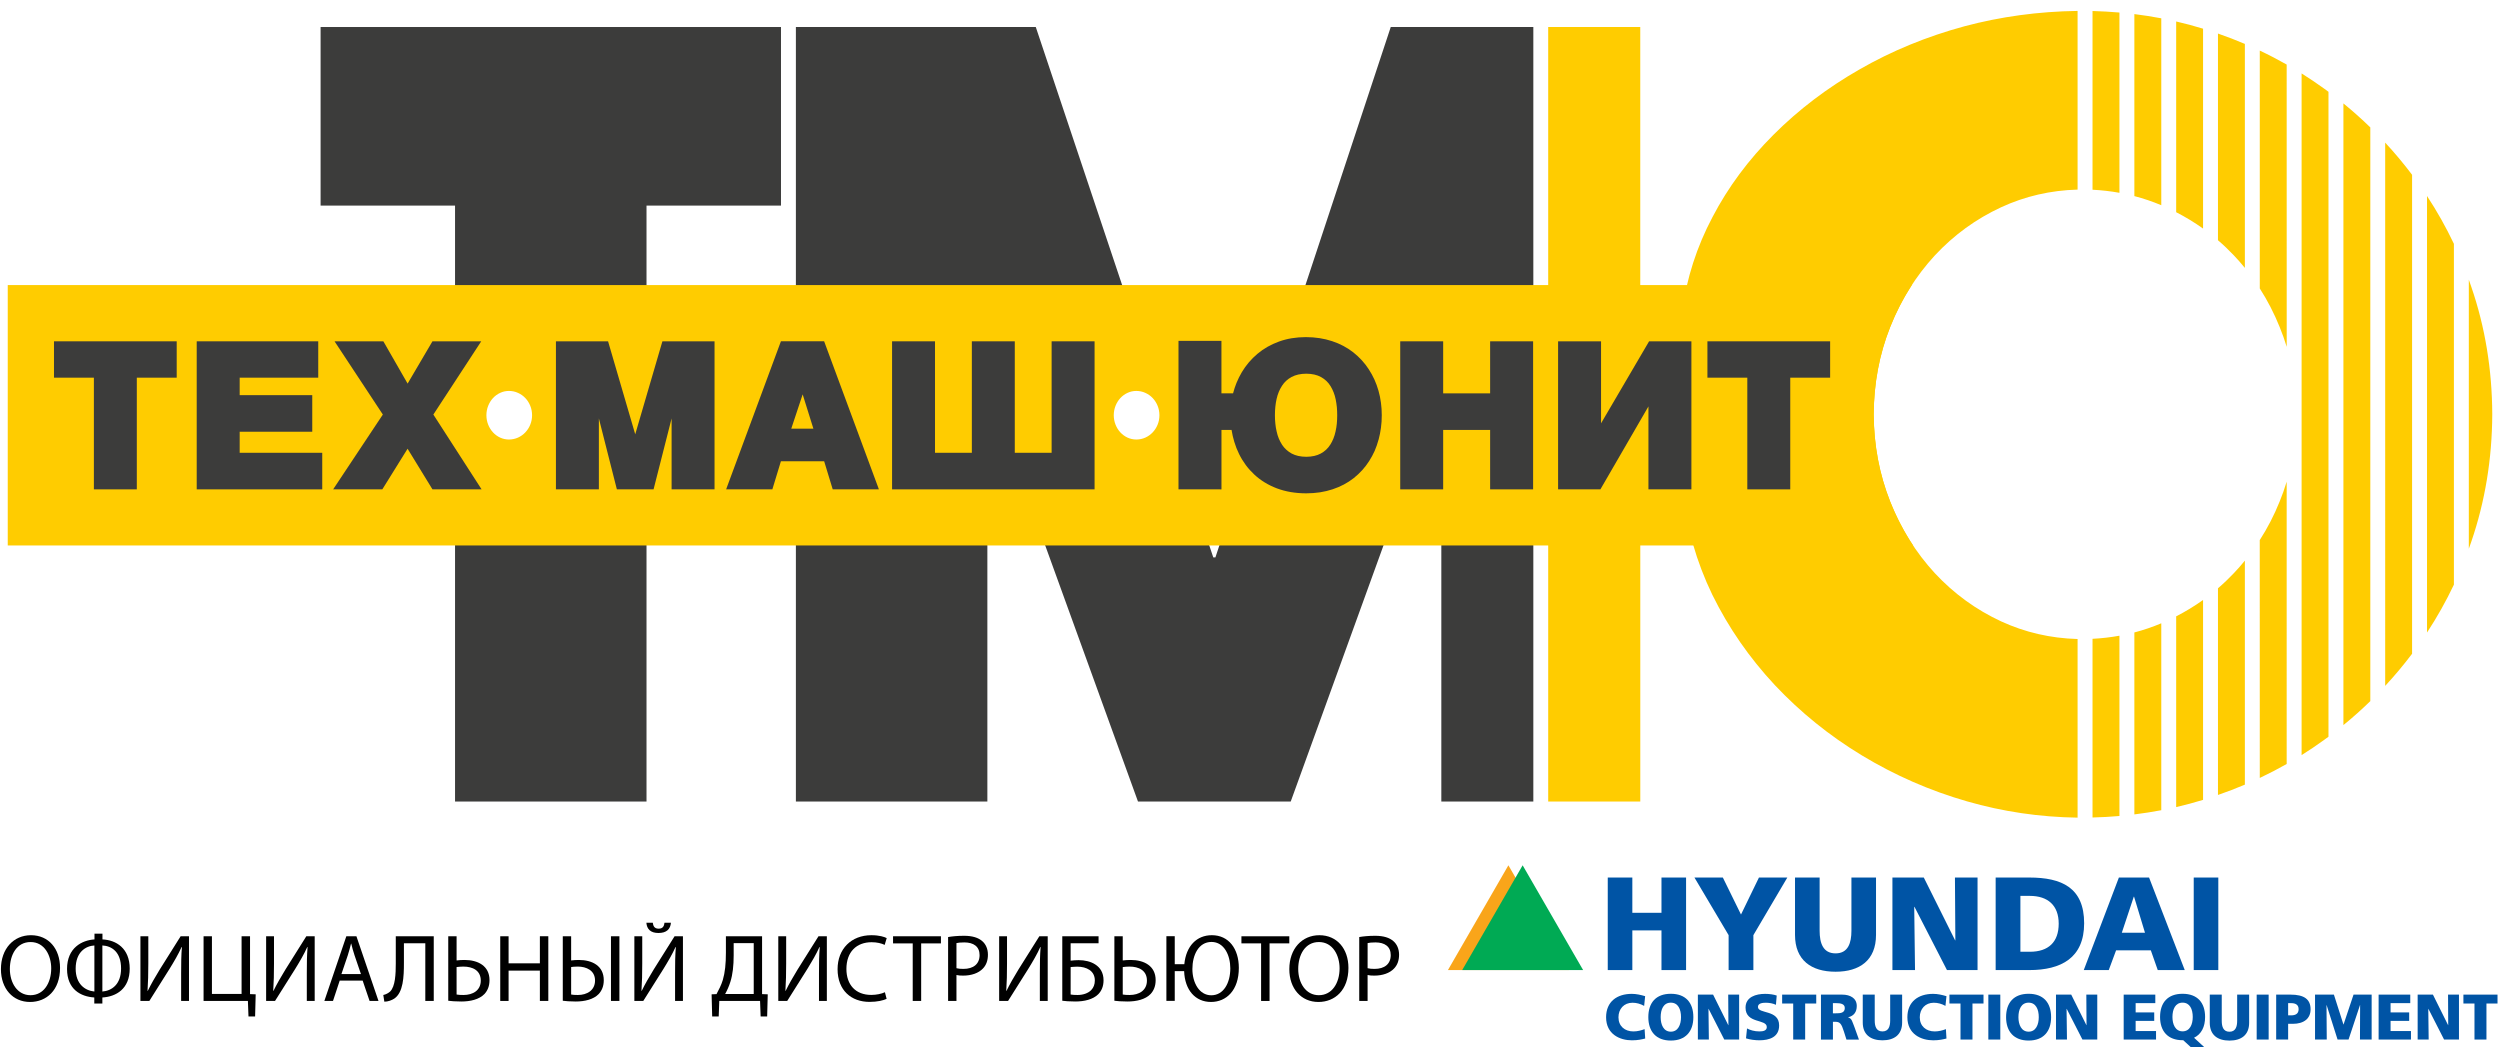 <?xml version="1.0" encoding="UTF-8"?> <svg xmlns="http://www.w3.org/2000/svg" xmlns:xlink="http://www.w3.org/1999/xlink" version="1.1" id="Слой_1" x="0px" y="0px" width="228px" height="95.5px" viewBox="0 0 228 95.5" xml:space="preserve"><rect x="0" y="0" width="228" height="95.5" fill="#808080" stroke="none"/> <rect x="-26.5" y="-22.75" fill="#FFFFFF" stroke="#000000" stroke-miterlimit="10" width="289" height="152"></rect> <polygon fill="#3C3C3B" points="41.5,73.1 58.962,73.1 58.962,18.75 71.226,18.75 71.226,2.464 29.238,2.464 29.238,18.75 41.5,18.75 "></polygon> <path fill="#FFCC00" d="M193.293,1.143c-0.811-0.069-1.631-0.116-2.455-0.139v16.299c0.836,0.043,1.652,0.135,2.455,0.281V1.143z M197.109,1.67c-0.813-0.154-1.631-0.283-2.455-0.385v16.599c0.839,0.218,1.654,0.496,2.455,0.832V1.67z M200.919,2.616 c-0.81-0.248-1.626-0.469-2.452-0.658v17.396c0.857,0.44,1.676,0.937,2.452,1.491V2.616z M204.732,4.005 c-0.803-0.341-1.619-0.657-2.453-0.945v18.85c0.506,0.433,0.988,0.895,1.453,1.386c0.35,0.367,0.682,0.744,1,1.136V4.005z M208.545,5.887c-0.799-0.451-1.615-0.879-2.453-1.273v21.692c0.705,1.096,1.309,2.266,1.811,3.513 c0.244,0.593,0.457,1.199,0.645,1.813L208.545,5.887L208.545,5.887z M225.156,50.046c0.076-0.211,0.152-0.424,0.225-0.64 c1.26-3.679,1.896-7.554,1.913-11.625c-0.017-4.088-0.653-7.963-1.913-11.626c-0.072-0.216-0.146-0.432-0.225-0.646V50.046z M221.344,57.688c0.918-1.4,1.735-2.855,2.452-4.367V22.237c-0.717-1.512-1.534-2.964-2.452-4.363V57.688z M217.529,62.553 c0.865-0.933,1.682-1.908,2.453-2.931V15.94c-0.771-1.023-1.588-2-2.453-2.933V62.553z M213.719,66.128 c0.852-0.692,1.67-1.422,2.453-2.185V11.618c-0.783-0.762-1.602-1.49-2.453-2.187V66.128z M209.906,68.865 c0.701-0.439,1.391-0.902,2.064-1.393l0.387-0.283V8.372l-0.387-0.284c-0.676-0.488-1.363-0.95-2.064-1.391V68.865z M206.092,70.949 c0.838-0.396,1.654-0.822,2.453-1.273V43.931c-0.186,0.614-0.398,1.219-0.643,1.813c-0.502,1.247-1.105,2.417-1.813,3.513 L206.092,70.949L206.092,70.949z M202.279,72.501c0.834-0.287,1.65-0.604,2.453-0.942V51.13c-0.318,0.392-0.65,0.771-1,1.138 c-0.463,0.489-0.945,0.951-1.453,1.385V72.501z M198.467,73.607c0.826-0.191,1.643-0.412,2.452-0.658v-18.23 c-0.776,0.555-1.595,1.051-2.452,1.492V73.607z M194.654,74.275c0.824-0.103,1.645-0.229,2.455-0.383V56.844 c-0.801,0.34-1.616,0.614-2.455,0.836V74.275z M190.838,74.555c0.824-0.021,1.645-0.063,2.455-0.136V57.977 c-0.803,0.146-1.619,0.239-2.455,0.283V74.555z M141.199,73.1h8.395V44.649h3.826c0.377,3.386,1.291,6.591,2.747,9.601 c1.472,2.992,3.368,5.734,5.69,8.223c2.338,2.484,4.988,4.629,7.961,6.428c2.977,1.797,6.164,3.203,9.584,4.185 c3.263,0.94,6.615,1.433,10.074,1.483V58.279c-2.47-0.069-4.793-0.606-6.97-1.608c-2.289-1.063-4.301-2.521-6.053-4.401 c-1.729-1.879-3.087-4.053-4.07-6.522c-0.979-2.469-1.485-5.118-1.504-7.961c0.019-2.847,0.522-5.494,1.504-7.963 c0.983-2.47,2.341-4.645,4.07-6.523c1.752-1.883,3.764-3.337,6.053-4.4c2.177-1.005,4.5-1.541,6.97-1.61V0.996 c-3.586,0.049-7.022,0.521-10.322,1.402c-3.434,0.931-6.621,2.239-9.58,3.941c-2.944,1.684-5.541,3.662-7.832,5.952 c-2.273,2.271-4.137,4.774-5.561,7.505c-1.438,2.713-2.354,5.576-2.764,8.568h-3.825v-25.9h-8.396V73.1H141.199z"></path> <polygon fill="#3C3C3B" points="72.585,73.1 90.048,73.1 90.048,35.721 90.243,35.721 103.784,73.1 117.714,73.1 131.254,35.721 131.449,35.721 131.449,73.1 139.84,73.1 139.84,2.464 126.837,2.464 110.847,50.832 110.65,50.832 94.463,2.464 72.585,2.464 "></polygon> <path fill="#FFCC00" d="M174.357,25.996H0.706v23.75h173.767c-0.818-1.236-1.516-2.569-2.086-4.002 c-0.979-2.469-1.486-5.118-1.502-7.961c0.016-2.847,0.521-5.494,1.502-7.963C172.93,28.454,173.586,27.181,174.357,25.996"></path> <polygon fill="#3C3C3B" points="163.133,44.63 159.355,44.63 159.355,34.444 155.717,34.444 155.717,31.128 166.908,31.128 166.908,34.444 163.271,34.444 163.271,44.63 "></polygon> <polygon fill="#3C3C3B" points="145.876,44.63 142.098,44.63 142.098,31.128 146.016,31.128 146.016,38.607 150.357,31.196 150.396,31.128 154.256,31.128 154.256,44.63 150.338,44.63 150.338,37.065 145.996,44.561 145.957,44.63 "></polygon> <polygon fill="#3C3C3B" points="131.477,44.63 127.701,44.63 127.701,31.128 131.617,31.128 131.617,35.875 135.9,35.875 135.9,31.128 139.82,31.128 139.82,44.63 135.9,44.63 135.9,39.21 131.617,39.21 131.617,44.63 "></polygon> <path fill="#3C3C3B" d="M118.4,41.582c0.225,0.05,0.469,0.075,0.729,0.077c0.264-0.002,0.505-0.027,0.729-0.077 c0.221-0.05,0.42-0.124,0.598-0.221c0.18-0.097,0.341-0.212,0.486-0.347c0.144-0.133,0.268-0.286,0.377-0.458h0.002 c0.109-0.173,0.205-0.358,0.285-0.557c0.082-0.202,0.146-0.417,0.196-0.646v-0.002c0.054-0.231,0.093-0.468,0.116-0.715 c0.021-0.249,0.037-0.503,0.035-0.766v-0.001c0.002-0.251-0.014-0.498-0.032-0.738c-0.021-0.24-0.063-0.475-0.106-0.706v-0.001 c-0.047-0.226-0.108-0.44-0.188-0.641c-0.079-0.201-0.174-0.393-0.28-0.568l-0.003-0.001c-0.104-0.174-0.229-0.329-0.372-0.465 c-0.146-0.139-0.309-0.259-0.488-0.358h-0.002c-0.176-0.1-0.377-0.177-0.604-0.229c-0.229-0.052-0.478-0.08-0.75-0.081 c-0.263,0.001-0.508,0.028-0.731,0.078c-0.222,0.05-0.422,0.124-0.604,0.222c-0.181,0.096-0.345,0.213-0.492,0.347l0,0 c-0.146,0.131-0.272,0.285-0.384,0.458v0.001c-0.112,0.171-0.211,0.358-0.292,0.556c-0.083,0.201-0.149,0.417-0.201,0.646 c-0.052,0.232-0.09,0.471-0.114,0.717c-0.025,0.247-0.037,0.502-0.037,0.765v0.001c0,0.265,0.012,0.522,0.039,0.766 c0.022,0.244,0.063,0.482,0.119,0.715c0.049,0.228,0.115,0.443,0.198,0.644c0.082,0.2,0.183,0.387,0.292,0.558v0.003 c0.111,0.169,0.242,0.324,0.393,0.458c0.145,0.133,0.308,0.249,0.485,0.347C117.98,41.458,118.182,41.532,118.4,41.582 M111.256,44.63h-3.778V31.09h3.917v4.783h1.06c0.085-0.329,0.19-0.646,0.314-0.952c0.138-0.338,0.303-0.669,0.491-0.987 c0.188-0.313,0.401-0.611,0.637-0.888c0.236-0.276,0.496-0.535,0.779-0.774c0.285-0.24,0.592-0.455,0.92-0.641 c0.325-0.184,0.674-0.345,1.041-0.478c0.37-0.135,0.76-0.237,1.17-0.305c0.409-0.067,0.838-0.102,1.289-0.103 c0.438,0.001,0.852,0.034,1.248,0.094c0.396,0.061,0.776,0.153,1.141,0.273c0.363,0.121,0.707,0.264,1.027,0.435 c0.321,0.169,0.623,0.365,0.902,0.584c0.279,0.221,0.54,0.461,0.779,0.723c0.238,0.26,0.453,0.536,0.642,0.831 c0.194,0.297,0.364,0.608,0.513,0.932c0.146,0.326,0.271,0.664,0.371,1.019c0.1,0.355,0.176,0.718,0.223,1.091 c0.052,0.374,0.076,0.754,0.076,1.142c0,0.386-0.022,0.767-0.074,1.143c-0.047,0.372-0.121,0.734-0.215,1.085l-0.004,0.001 c-0.095,0.357-0.215,0.696-0.354,1.021c-0.146,0.325-0.313,0.634-0.504,0.933c-0.189,0.294-0.4,0.571-0.636,0.831 c-0.236,0.259-0.494,0.501-0.771,0.723h-0.002c-0.28,0.22-0.579,0.415-0.898,0.583c-0.318,0.169-0.662,0.316-1.027,0.436 c-0.366,0.121-0.748,0.212-1.153,0.276c-0.397,0.061-0.819,0.09-1.265,0.092h-0.002c-0.491-0.003-0.961-0.041-1.401-0.116l0,0 c-0.442-0.076-0.862-0.19-1.259-0.337c-0.393-0.15-0.764-0.329-1.104-0.538c-0.344-0.209-0.658-0.446-0.949-0.717 c-0.288-0.267-0.548-0.555-0.781-0.869c-0.231-0.314-0.438-0.649-0.613-1.008c-0.176-0.355-0.323-0.727-0.438-1.113 c-0.107-0.351-0.189-0.713-0.248-1.084h-0.921v5.42h-0.138V44.63H111.256z"></path> <polygon fill="#3C3C3B" points="99.685,44.63 81.357,44.63 81.357,31.128 85.273,31.128 85.273,41.294 88.632,41.294 88.632,31.128 92.548,31.128 92.548,41.294 95.908,41.294 95.908,31.128 99.825,31.128 99.825,44.63 "></polygon> <path fill="#3C3C3B" d="M72.163,39.096h2.019l-0.979-3.13L72.163,39.096z M70.334,44.63h-4.11l0.068-0.189l4.894-13.224l0.033-0.091 h3.942l0.033,0.091l4.892,13.224l0.068,0.189h-4.211l-0.03-0.101l-0.751-2.464H71.22l-0.751,2.464L70.44,44.63H70.334z"></path> <polygon fill="#3C3C3B" points="54.479,44.63 50.701,44.63 50.701,31.128 55.455,31.128 55.485,31.229 57.933,39.607 60.382,31.229 60.413,31.128 65.166,31.128 65.166,44.63 61.25,44.63 61.25,38.162 59.632,44.525 59.606,44.63 56.26,44.63 56.232,44.525 54.617,38.162 54.617,44.63 "></polygon> <polygon fill="#3C3C3B" points="35.002,31.197 37.174,34.984 39.4,31.196 39.439,31.128 43.888,31.128 43.746,31.345 39.522,37.807 43.783,44.415 43.922,44.63 39.441,44.63 39.401,44.564 37.171,40.924 34.908,44.565 34.867,44.63 30.383,44.63 30.525,44.414 34.915,37.806 30.654,31.345 30.511,31.128 34.961,31.128 "></polygon> <polygon fill="#3C3C3B" points="29.248,44.63 17.94,44.63 17.94,31.128 29.024,31.128 29.024,34.444 21.858,34.444 21.858,36.038 28.478,36.038 28.478,39.374 21.858,39.374 21.858,41.294 29.388,41.294 29.388,44.63 "></polygon> <polygon fill="#3C3C3B" points="12.337,44.63 8.562,44.63 8.562,34.444 4.924,34.444 4.924,31.128 16.115,31.128 16.115,34.444 12.477,34.444 12.477,44.63 "></polygon> <path fill="#FFFFFF" d="M103.632,40.085c-0.285-0.002-0.552-0.061-0.8-0.174c-0.247-0.116-0.464-0.273-0.655-0.478 c-0.188-0.202-0.333-0.438-0.439-0.703c-0.106-0.268-0.162-0.554-0.163-0.861c0.001-0.307,0.057-0.593,0.163-0.861 c0.107-0.266,0.252-0.501,0.439-0.705c0.189-0.203,0.409-0.36,0.655-0.474c0.249-0.116,0.515-0.175,0.8-0.176 c0.292,0.001,0.567,0.06,0.82,0.176c0.256,0.113,0.48,0.271,0.672,0.474c0.191,0.203,0.342,0.438,0.45,0.705 c0.11,0.268,0.165,0.554,0.166,0.861c-0.001,0.307-0.055,0.593-0.166,0.861c-0.108,0.265-0.259,0.501-0.45,0.703 c-0.193,0.204-0.417,0.362-0.672,0.478C104.198,40.024,103.925,40.083,103.632,40.085"></path> <path fill="#FFFFFF" d="M46.416,40.085c-0.285-0.002-0.55-0.061-0.799-0.174c-0.249-0.116-0.465-0.273-0.655-0.478 c-0.187-0.202-0.333-0.438-0.439-0.703c-0.106-0.268-0.162-0.554-0.163-0.861c0.001-0.307,0.057-0.593,0.163-0.861 c0.106-0.266,0.253-0.501,0.439-0.705c0.19-0.203,0.407-0.36,0.655-0.474c0.249-0.116,0.514-0.175,0.799-0.176 c0.294,0.001,0.566,0.06,0.821,0.176c0.256,0.113,0.48,0.271,0.673,0.474c0.191,0.203,0.342,0.438,0.449,0.705 c0.11,0.268,0.165,0.554,0.166,0.861c-0.001,0.307-0.056,0.593-0.166,0.861c-0.107,0.265-0.259,0.501-0.449,0.703 c-0.193,0.204-0.417,0.362-0.673,0.478C46.982,40.024,46.709,40.083,46.416,40.085"></path> <g> <path d="M5.476,88.275c0,2.031-1.233,3.105-2.739,3.105c-1.559,0-2.652-1.207-2.652-2.992c0-1.871,1.164-3.097,2.739-3.097 C4.436,85.292,5.476,86.523,5.476,88.275z M0.9,88.372c0,1.263,0.682,2.39,1.881,2.39c1.208,0,1.89-1.111,1.89-2.449 c0-1.174-0.613-2.399-1.881-2.399C1.529,85.912,0.9,87.075,0.9,88.372z"></path> <path d="M9.344,85.15v0.525c1.243,0.053,2.486,0.805,2.486,2.661c0,1.854-1.243,2.562-2.494,2.634v0.551H8.6v-0.551 c-1.234-0.078-2.486-0.736-2.486-2.6c0-1.934,1.365-2.625,2.503-2.695V85.15H9.344z M8.608,86.227 c-0.77,0.043-1.707,0.578-1.707,2.109c0,1.408,0.841,2.002,1.707,2.092V86.227z M9.336,90.428c0.848-0.068,1.706-0.639,1.706-2.101 c0-1.517-0.858-2.058-1.706-2.101V90.428z"></path> <path d="M13.526,85.385v2.486c0,0.938-0.018,1.707-0.071,2.495l0.018,0.008c0.298-0.61,0.665-1.251,1.094-1.952l1.908-3.037h0.761 v5.899h-0.717v-2.511c0-0.955,0.009-1.655,0.07-2.397l-0.026-0.011c-0.29,0.648-0.692,1.332-1.095,1.986l-1.847,2.933h-0.814 v-5.899H13.526z"></path> <path d="M19.328,85.385v5.262h2.704v-5.262h0.771v5.278l0.516,0.019l-0.053,2.022h-0.604l-0.053-1.418h-4.043v-5.899h0.762V85.385z "></path> <path d="M24.988,85.385v2.486c0,0.938-0.018,1.707-0.069,2.495l0.018,0.008c0.298-0.61,0.665-1.251,1.094-1.952l1.907-3.037H28.7 v5.899h-0.719v-2.511c0-0.955,0.009-1.655,0.07-2.397l-0.026-0.011c-0.289,0.648-0.691,1.332-1.094,1.986l-1.847,2.933h-0.813 v-5.899H24.988z"></path> <path d="M30.982,89.43l-0.612,1.854h-0.788l2.004-5.899h0.919l2.013,5.899h-0.813l-0.631-1.854H30.982z M32.917,88.834 l-0.579-1.697c-0.131-0.385-0.219-0.734-0.306-1.078h-0.018c-0.088,0.351-0.184,0.711-0.298,1.069l-0.577,1.705L32.917,88.834 L32.917,88.834z"></path> <path d="M39.558,85.385v5.899h-0.77v-5.261h-1.951v1.785c0,1.279-0.053,2.705-0.883,3.267c-0.219,0.141-0.56,0.278-0.902,0.278 l-0.096-0.611c0.237-0.043,0.482-0.186,0.622-0.314c0.474-0.464,0.517-1.607,0.517-2.555v-2.486h3.464L39.558,85.385L39.558,85.385 z"></path> <path d="M41.641,85.385v2.207c0.175-0.027,0.526-0.043,0.727-0.043c1.208,0,2.275,0.532,2.275,1.838 c0,0.553-0.175,0.952-0.456,1.262c-0.481,0.506-1.303,0.689-2.117,0.689c-0.535,0-0.937-0.035-1.19-0.07v-5.881h0.761V85.385z M41.641,90.7c0.175,0.034,0.367,0.043,0.63,0.043c0.849,0,1.576-0.411,1.576-1.313c0-0.929-0.745-1.277-1.585-1.277 c-0.191,0-0.428,0.019-0.622,0.043L41.641,90.7L41.641,90.7z"></path> <path d="M46.383,85.385v2.471h2.854v-2.471h0.769v5.899h-0.769V88.52h-2.854v2.766h-0.761v-5.898h0.761V85.385z"></path> <path d="M52.088,85.385v2.207c0.176-0.027,0.508-0.043,0.701-0.043c1.217,0,2.275,0.532,2.275,1.846 c0,0.545-0.175,0.944-0.456,1.254c-0.481,0.506-1.303,0.689-2.1,0.689c-0.526,0-0.928-0.035-1.182-0.07v-5.881h0.761L52.088,85.385 L52.088,85.385z M52.088,90.7c0.159,0.034,0.35,0.043,0.613,0.043c0.84,0,1.566-0.429,1.566-1.32c0-0.921-0.788-1.271-1.575-1.271 c-0.28,0-0.508,0.025-0.604,0.043V90.7L52.088,90.7z M56.49,85.385v5.899h-0.77v-5.899H56.49z"></path> <path d="M58.573,85.385v2.486c0,0.938-0.018,1.707-0.071,2.495l0.018,0.008c0.298-0.61,0.666-1.251,1.095-1.952l1.907-3.037h0.762 v5.899h-0.718v-2.511c0-0.955,0.008-1.655,0.07-2.397l-0.026-0.011c-0.29,0.648-0.692,1.332-1.095,1.986l-1.847,2.933h-0.814 v-5.899H58.573z M59.534,84.152c0.036,0.271,0.123,0.543,0.534,0.543c0.402,0,0.5-0.254,0.534-0.543h0.586 c-0.044,0.58-0.394,0.937-1.137,0.937c-0.718,0-1.059-0.356-1.102-0.937H59.534z"></path> <path d="M69.501,85.385v5.278l0.517,0.019l-0.053,2.022H69.37l-0.052-1.418h-3.719l-0.053,1.418h-0.595l-0.053-2.022l0.447-0.019 c0.218-0.403,0.437-0.831,0.577-1.295c0.201-0.685,0.28-1.472,0.28-2.486v-1.497H69.501L69.501,85.385z M66.911,87.129 c0,0.943-0.088,1.739-0.298,2.406c-0.124,0.41-0.307,0.804-0.481,1.119h2.608v-4.639h-1.829V87.129z"></path> <path d="M71.698,85.385v2.486c0,0.938-0.018,1.707-0.07,2.495l0.018,0.008c0.298-0.61,0.665-1.251,1.093-1.952l1.908-3.037h0.761 v5.899h-0.717v-2.511c0-0.955,0.009-1.655,0.07-2.397l-0.026-0.011c-0.289,0.648-0.692,1.332-1.094,1.986l-1.847,2.933H70.98 v-5.899H71.698z"></path> <path d="M80.859,91.094c-0.28,0.139-0.84,0.279-1.558,0.279c-1.663,0-2.914-1.051-2.914-2.984c0-1.848,1.252-3.098,3.08-3.098 c0.735,0,1.199,0.156,1.4,0.264l-0.184,0.619c-0.289-0.14-0.7-0.244-1.19-0.244c-1.382,0-2.301,0.885-2.301,2.436 c0,1.441,0.832,2.371,2.267,2.371c0.463,0,0.936-0.098,1.243-0.246L80.859,91.094z"></path> <path d="M83.24,86.035h-1.794v-0.646h4.367v0.646H84.01v5.252h-0.77V86.035z"></path> <path d="M86.467,85.458c0.368-0.063,0.849-0.114,1.462-0.114c0.752,0,1.304,0.176,1.654,0.489c0.324,0.278,0.516,0.709,0.516,1.233 c0,0.533-0.157,0.953-0.455,1.262c-0.403,0.428-1.06,0.648-1.803,0.648c-0.228,0-0.438-0.01-0.612-0.055v2.362h-0.762V85.458z M87.229,88.301c0.166,0.045,0.376,0.063,0.63,0.063c0.918,0,1.479-0.446,1.479-1.26c0-0.781-0.552-1.156-1.392-1.156 c-0.332,0-0.586,0.025-0.717,0.063V88.301L87.229,88.301z"></path> <path d="M91.84,85.385v2.486c0,0.938-0.017,1.707-0.07,2.495l0.018,0.008c0.298-0.61,0.665-1.251,1.094-1.952l1.907-3.037h0.762 v5.899h-0.717v-2.511c0-0.955,0.009-1.655,0.07-2.397l-0.026-0.011c-0.289,0.648-0.691,1.332-1.094,1.986l-1.847,2.933h-0.814 v-5.899H91.84z"></path> <path d="M100.189,85.385v0.641h-2.547v1.586c0.184-0.025,0.534-0.047,0.727-0.047c0.559,0,1.111,0.125,1.522,0.396 c0.447,0.289,0.752,0.751,0.752,1.443c0,0.552-0.183,0.971-0.49,1.277c-0.481,0.473-1.277,0.656-2.083,0.656 c-0.534,0-0.937-0.035-1.19-0.07v-5.881h3.309V85.385z M97.642,90.7c0.175,0.034,0.376,0.043,0.639,0.043 c0.473,0,0.954-0.149,1.243-0.455c0.201-0.212,0.325-0.498,0.325-0.865c0-0.454-0.194-0.763-0.482-0.964 c-0.307-0.209-0.701-0.299-1.12-0.299c-0.175,0-0.411,0.02-0.604,0.035L97.642,90.7L97.642,90.7z"></path> <path d="M102.394,85.385v2.207c0.175-0.027,0.524-0.043,0.725-0.043c1.21,0,2.276,0.532,2.276,1.838 c0,0.553-0.175,0.952-0.456,1.262c-0.481,0.506-1.302,0.689-2.118,0.689c-0.532,0-0.934-0.035-1.19-0.07v-5.881h0.762 L102.394,85.385L102.394,85.385z M102.394,90.7c0.175,0.034,0.368,0.043,0.63,0.043c0.848,0,1.576-0.411,1.576-1.313 c0-0.929-0.745-1.277-1.586-1.277c-0.192,0-0.429,0.019-0.62,0.043V90.7z"></path> <path d="M107.137,85.385v2.549h0.873c0.158-1.646,1.121-2.644,2.512-2.644c1.531,0,2.46,1.231,2.46,2.983 c0,2.047-1.14,3.106-2.54,3.106c-1.426,0-2.389-1.086-2.449-2.81h-0.856v2.713h-0.762v-5.898H107.137L107.137,85.385z M112.204,88.311c0-1.172-0.553-2.406-1.715-2.406c-1.173,0-1.743,1.189-1.743,2.469c0,1.242,0.622,2.396,1.725,2.396 C111.591,90.768,112.204,89.648,112.204,88.311z"></path> <path d="M115.012,86.035h-1.794v-0.646h4.367v0.646h-1.802v5.252h-0.771V86.035L115.012,86.035z"></path> <path d="M122.977,88.275c0,2.031-1.234,3.105-2.74,3.105c-1.559,0-2.651-1.207-2.651-2.992c0-1.871,1.164-3.097,2.738-3.097 C121.934,85.292,122.977,86.523,122.977,88.275z M118.398,88.372c0,1.263,0.683,2.39,1.879,2.39c1.209,0,1.893-1.111,1.893-2.449 c0-1.174-0.613-2.399-1.882-2.399C119.027,85.912,118.398,87.075,118.398,88.372z"></path> <path d="M123.963,85.458c0.367-0.063,0.85-0.114,1.46-0.114c0.753,0,1.304,0.176,1.656,0.489c0.321,0.278,0.517,0.709,0.517,1.233 c0,0.533-0.158,0.953-0.457,1.262c-0.4,0.428-1.059,0.648-1.803,0.648c-0.229,0-0.438-0.01-0.611-0.055v2.362h-0.762V85.458z M124.725,88.301c0.166,0.045,0.377,0.063,0.631,0.063c0.916,0,1.479-0.446,1.479-1.26c0-0.781-0.551-1.156-1.391-1.156 c-0.334,0-0.588,0.025-0.717,0.063L124.725,88.301L124.725,88.301z"></path> </g> <g> <g> <polygon id="XMLID_85_" fill="#0054A5" points="146.627,80.031 148.869,80.031 148.869,83.247 151.527,83.247 151.527,80.031 153.77,80.031 153.77,88.471 151.527,88.471 151.527,84.852 148.869,84.852 148.869,88.471 146.627,88.471 "></polygon> <polygon id="XMLID_84_" fill="#0054A5" points="157.65,85.285 154.533,80.031 157.123,80.031 158.779,83.406 160.416,80.031 163.004,80.031 159.908,85.285 159.908,88.471 157.65,88.471 "></polygon> <path id="XMLID_83_" fill="#0054A5" d="M171.093,85.262c0,2.316-1.493,3.359-3.688,3.359c-2.207,0-3.7-1.043-3.7-3.359v-5.23 h2.245v4.85c0,1.121,0.304,2.066,1.455,2.066c1.141,0,1.445-0.945,1.445-2.066v-4.85h2.243V85.262L171.093,85.262z"></path> <polygon id="XMLID_64_" fill="#0054A5" points="172.589,80.031 175.45,80.031 178.305,85.757 178.328,85.757 178.291,80.031 180.352,80.031 180.352,88.471 177.563,88.471 174.602,82.706 174.577,82.706 174.65,88.471 172.589,88.471 "></polygon> <path fill="#0054A5" d="M184.26,81.705h0.863c1.648,0,2.631,0.874,2.631,2.533c0,1.688-0.943,2.563-2.631,2.563h-0.863V81.705 M182.004,88.471h3.069c2.888,0,5.001-1.099,5.001-4.267c0-3.255-2.053-4.173-5.001-4.173h-3.069V88.471z"></path> <path fill="#0054A5" d="M195.622,85.064h-2.112l1.092-3.287h0.024L195.622,85.064z M190.039,88.471h2.279l0.67-1.803h3.166 l0.633,1.803h2.462l-3.254-8.439h-2.753L190.039,88.471z"></path> <rect id="XMLID_30_" x="200.068" y="80.031" fill="#0054A5" width="2.242" height="8.439"></rect> </g> <g> <polygon id="XMLID_29_" fill="#F9A51A" points="132.05,88.471 137.566,78.915 143.085,88.471 "></polygon> <polygon id="XMLID_28_" fill="#00AA54" points="133.352,88.471 138.865,78.915 144.381,88.471 "></polygon> </g> <g> <path id="XMLID_27_" fill="#0054A5" d="M148.969,94.066c-0.798,0-1.365-0.485-1.365-1.291c0-0.762,0.504-1.325,1.278-1.325 c0.374,0,0.716,0.094,1.065,0.288l0.09-0.887c-0.393-0.117-0.799-0.211-1.217-0.211c-1.35,0-2.344,0.709-2.344,2.135 c0,1.551,1.26,2.102,2.351,2.102c0.56,0,0.903-0.089,1.216-0.163l-0.055-0.858C149.689,93.973,149.325,94.066,148.969,94.066z"></path> <path fill="#0054A5" d="M152.379,90.633c-1.35,0-2.052,0.809-2.052,2.133c0,1.312,0.716,2.133,2.052,2.133 s2.055-0.821,2.055-2.133C154.434,91.441,153.729,90.633,152.379,90.633z M152.379,94.089c-0.664,0-0.926-0.642-0.926-1.323 c0-0.718,0.262-1.324,0.926-1.324s0.93,0.606,0.93,1.324C153.309,93.447,153.043,94.089,152.379,94.089z"></path> <path fill="#0054A5" d="M185.01,90.633c-1.351,0-2.055,0.809-2.055,2.133c0,1.312,0.716,2.133,2.055,2.133 c1.338,0,2.051-0.821,2.051-2.133C187.061,91.441,186.357,90.633,185.01,90.633z M185.01,94.089c-0.664,0-0.929-0.642-0.929-1.323 c0-0.718,0.265-1.324,0.929-1.324c0.66,0,0.926,0.606,0.926,1.324C185.936,93.447,185.67,94.089,185.01,94.089z"></path> <polygon id="XMLID_22_" fill="#0054A5" points="157.632,93.493 157.618,93.493 156.234,90.709 154.846,90.709 154.846,94.807 155.848,94.807 155.813,92.007 155.824,92.007 157.254,94.807 158.609,94.807 158.609,90.709 157.613,90.709 "></polygon> <path id="XMLID_21_" fill="#0054A5" d="M160.324,91.832c0-0.357,0.457-0.382,0.732-0.382c0.313,0,0.629,0.06,0.91,0.188 l0.07-0.845c-0.275-0.095-0.663-0.153-1.059-0.153c-0.818,0-1.783,0.271-1.783,1.256c0,1.492,1.938,1.01,1.938,1.771 c0,0.329-0.329,0.398-0.675,0.398c-0.452,0-0.846-0.119-1.127-0.271l-0.094,0.903c0.363,0.119,0.838,0.177,1.221,0.177 c0.909,0,1.801-0.288,1.801-1.349C162.262,92.048,160.324,92.496,160.324,91.832z"></path> <polygon id="XMLID_20_" fill="#0054A5" points="162.532,91.521 163.54,91.521 163.54,94.807 164.631,94.807 164.631,91.521 165.641,91.521 165.641,90.709 162.532,90.709 "></polygon> <path fill="#0054A5" d="M168.552,92.787v-0.012c0.526-0.123,0.785-0.485,0.785-1.031c0-0.704-0.593-1.034-1.319-1.034h-1.947 v4.099h1.092v-1.621h0.229c0.405,0,0.549,0.176,0.77,0.881l0.234,0.74h1.139l-0.4-1.115 C168.926,93.193,168.902,92.881,168.552,92.787z M167.448,92.413h-0.287v-0.927h0.287c0.418,0,0.798,0.068,0.798,0.449 C168.246,92.402,167.799,92.413,167.448,92.413z"></path> <path id="XMLID_17_" fill="#0054A5" d="M172.384,93.07c0,0.539-0.146,0.996-0.704,0.996c-0.56,0-0.705-0.457-0.705-0.996v-2.36 h-1.092v2.542c0,1.119,0.729,1.625,1.797,1.625c1.065,0,1.795-0.506,1.795-1.625V90.71h-1.091V93.07L172.384,93.07z"></path> <path id="XMLID_16_" fill="#0054A5" d="M176.448,94.066c-0.798,0-1.364-0.485-1.364-1.291c0-0.762,0.504-1.325,1.275-1.325 c0.377,0,0.718,0.094,1.067,0.288l0.091-0.887c-0.395-0.117-0.797-0.211-1.216-0.211c-1.351,0-2.348,0.709-2.348,2.135 c0,1.551,1.263,2.102,2.354,2.102c0.555,0,0.901-0.089,1.211-0.163l-0.051-0.858C177.17,93.973,176.807,94.066,176.448,94.066z"></path> <polygon id="XMLID_15_" fill="#0054A5" points="177.788,91.521 178.798,91.521 178.798,94.807 179.889,94.807 179.889,91.521 180.896,91.521 180.896,90.709 177.788,90.709 "></polygon> <rect id="XMLID_14_" x="181.337" y="90.709" fill="#0054A5" width="1.091" height="4.098"></rect> <polygon id="XMLID_13_" fill="#0054A5" points="190.291,93.493 190.279,93.493 188.895,90.709 187.506,90.709 187.506,94.807 188.508,94.807 188.471,92.007 188.484,92.007 189.918,94.807 191.271,94.807 191.271,90.709 190.273,90.709 "></polygon> <polygon id="XMLID_12_" fill="#0054A5" points="194.77,93.105 196.465,93.105 196.465,92.332 194.77,92.332 194.77,91.486 196.564,91.486 196.564,90.709 193.68,90.709 193.68,94.807 196.631,94.807 196.631,94.031 194.77,94.031 "></polygon> <path id="XMLID_10_" fill="#0054A5" d="M204.029,93.096c0,0.543-0.145,0.998-0.703,0.998c-0.557,0-0.703-0.455-0.703-0.998v-2.387 h-1.092v2.57c0,1.121,0.727,1.623,1.795,1.623s1.795-0.502,1.795-1.623v-2.57h-1.092V93.096z"></path> <rect id="XMLID_9_" x="205.809" y="90.709" fill="#0054A5" width="1.092" height="4.098"></rect> <path fill="#0054A5" d="M208.891,90.709h-1.304v4.098h1.091v-1.434h0.426c1.021,0,1.621-0.492,1.621-1.318 C210.725,91.132,210.139,90.709,208.891,90.709z M208.96,92.6h-0.282v-1.113h0.282c0.375,0,0.674,0.136,0.674,0.551 C209.634,92.464,209.335,92.6,208.96,92.6z"></path> <polygon id="XMLID_6_" fill="#0054A5" points="213.732,93.434 213.721,93.434 212.852,90.709 211.131,90.709 211.131,94.807 212.2,94.807 212.178,91.662 212.188,91.662 213.186,94.807 214.188,94.807 215.232,91.662 215.243,91.662 215.229,94.807 216.294,94.807 216.294,90.709 214.643,90.709 "></polygon> <polygon id="XMLID_5_" fill="#0054A5" points="218.02,93.105 219.717,93.105 219.717,92.332 218.02,92.332 218.02,91.486 219.816,91.486 219.816,90.709 216.93,90.709 216.93,94.807 219.88,94.807 219.88,94.031 218.02,94.031 "></polygon> <polygon id="XMLID_4_" fill="#0054A5" points="223.277,93.493 223.266,93.493 221.883,90.709 220.49,90.709 220.49,94.807 221.494,94.807 221.46,92.007 221.471,92.007 222.9,94.807 224.258,94.807 224.258,90.709 223.262,90.709 "></polygon> <polygon id="XMLID_3_" fill="#0054A5" points="224.663,90.709 224.663,91.521 225.673,91.521 225.673,94.807 226.764,94.807 226.764,91.521 227.773,91.521 227.773,90.709 "></polygon> <path fill="#0054A5" d="M201.105,92.75c0-1.314-0.705-2.117-2.055-2.117c-1.348,0-2.052,0.803-2.052,2.117 c0,1.303,0.716,2.117,2.052,2.117h0.061l0.688,0.632h1.23l-0.932-0.856C200.758,94.324,201.105,93.654,201.105,92.75z M199.052,94.059c-0.661,0-0.925-0.634-0.925-1.309c0-0.71,0.264-1.309,0.925-1.309c0.664,0,0.927,0.599,0.927,1.309 C199.979,93.425,199.716,94.059,199.052,94.059z"></path> </g> </g> </svg> 
